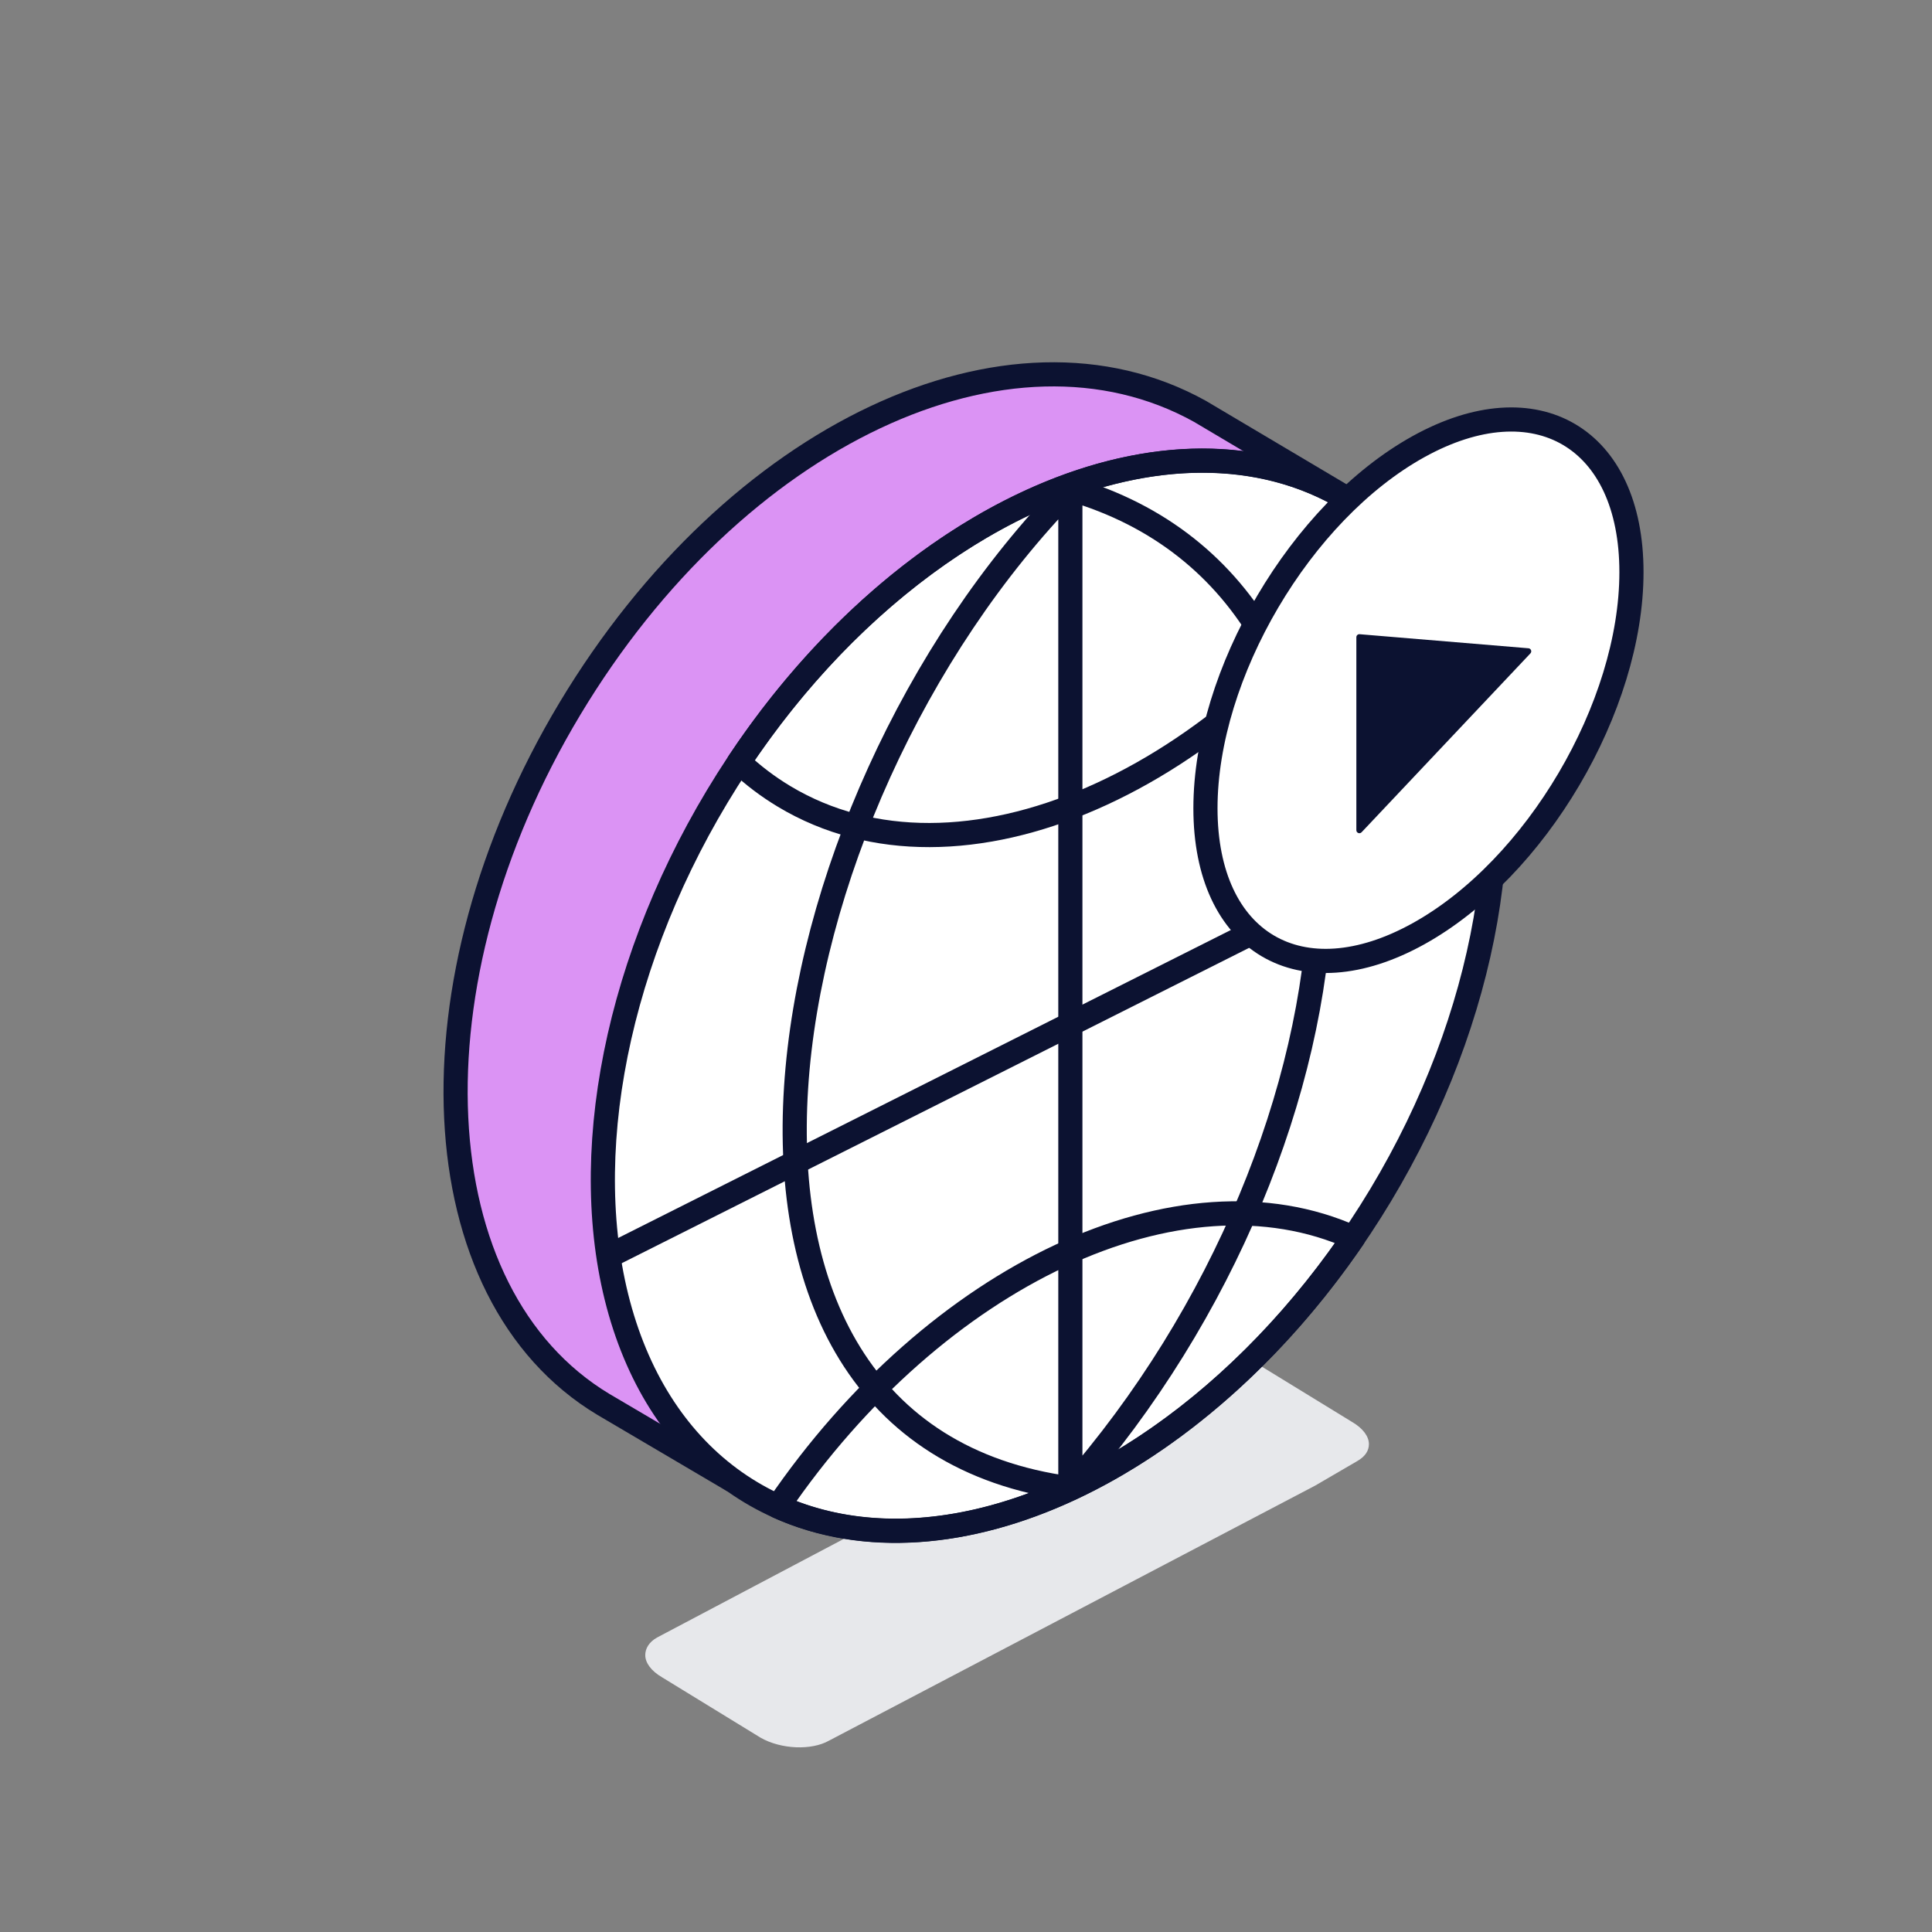 <svg width="64" height="64" viewBox="0 0 64 64" fill="none" xmlns="http://www.w3.org/2000/svg">
<rect x="0" y="0" width="64" height="64" fill="#808080" stroke="none"/>
<path d="M21.375 54.829C21.375 55.081 21.569 55.353 21.937 55.566L25.195 57.563C25.874 57.951 26.883 57.99 27.464 57.66L43.562 49.215L44.959 48.401C45.23 48.246 45.347 48.052 45.347 47.838C45.347 47.586 45.153 47.315 44.784 47.101L41.526 45.104C40.867 44.716 39.839 44.677 39.257 45.007L21.762 54.247C21.491 54.402 21.375 54.616 21.375 54.829Z" fill="#E7E8EB"/>
<path d="M18.882 23.472C13.424 32.556 13.92 42.875 19.988 46.522L24.25 49.032L44.411 16.392L39.753 13.628C33.426 10.109 24.34 14.389 18.882 23.472Z" fill="#DB93F4" stroke="#0C1231" stroke-width="0.8" stroke-linecap="round" stroke-linejoin="round"/>
<ellipse cx="34.749" cy="32.984" rx="12.82" ry="19.187" transform="rotate(31 34.749 32.984)" fill="white" stroke="#0C1231" stroke-width="0.8" stroke-linecap="round" stroke-linejoin="round"/>
<path d="M35.457 16.198C47.38 19.664 45.615 37.747 35.457 49.307M35.457 16.198C25.062 26.809 21.622 47.45 35.457 49.307M35.457 16.198V49.307" stroke="#0C1231" stroke-width="0.8" stroke-linecap="round" stroke-linejoin="round"/>
<path d="M24.478 25.248C30.008 16.938 38.821 13.046 44.632 16.538C45.175 16.864 45.673 17.244 46.127 17.672C40.597 25.981 31.784 29.873 25.974 26.382C25.43 26.055 24.932 25.675 24.478 25.248Z" stroke="#0C1231" stroke-width="0.8" stroke-linecap="round" stroke-linejoin="round"/>
<path d="M25.773 49.905L25.443 49.68C25.376 49.778 25.356 49.9 25.388 50.014C25.42 50.128 25.501 50.221 25.608 50.27L25.773 49.905ZM44.833 41L45.163 41.226C45.23 41.128 45.25 41.006 45.218 40.892C45.185 40.778 45.105 40.684 44.997 40.636L44.833 41ZM26.103 50.131C28.697 46.331 31.979 43.511 35.298 41.96C38.62 40.407 41.944 40.137 44.668 41.365L44.997 40.636C42 39.284 38.423 39.616 34.959 41.235C31.493 42.855 28.105 45.778 25.443 49.68L26.103 50.131ZM44.502 40.775C41.909 44.575 38.627 47.394 35.308 48.946C31.986 50.499 28.661 50.769 25.937 49.541L25.608 50.27C28.606 51.622 32.183 51.29 35.647 49.671C39.113 48.05 42.5 45.127 45.163 41.226L44.502 40.775Z" fill="#0C1231"/>
<path d="M49.493 26.872L20.391 41.501" stroke="#0C1231" stroke-width="0.8" stroke-linecap="round" stroke-linejoin="round"/>
<path d="M54.044 18.953C54.044 23.408 50.885 28.772 46.988 30.932C43.091 33.092 39.932 31.231 39.932 26.775C39.932 22.32 43.091 16.956 46.988 14.796C50.885 12.636 54.044 14.497 54.044 18.953Z" fill="white" stroke="#0C1231" stroke-width="0.8" stroke-linecap="round" stroke-linejoin="round"/>
<path d="M44.931 27.501V21.109C44.931 21.05 44.981 21.004 45.039 21.009L50.633 21.475C50.716 21.482 50.755 21.583 50.697 21.644L45.104 27.57C45.042 27.636 44.931 27.592 44.931 27.501Z" fill="#0C1231"/>
</svg>

